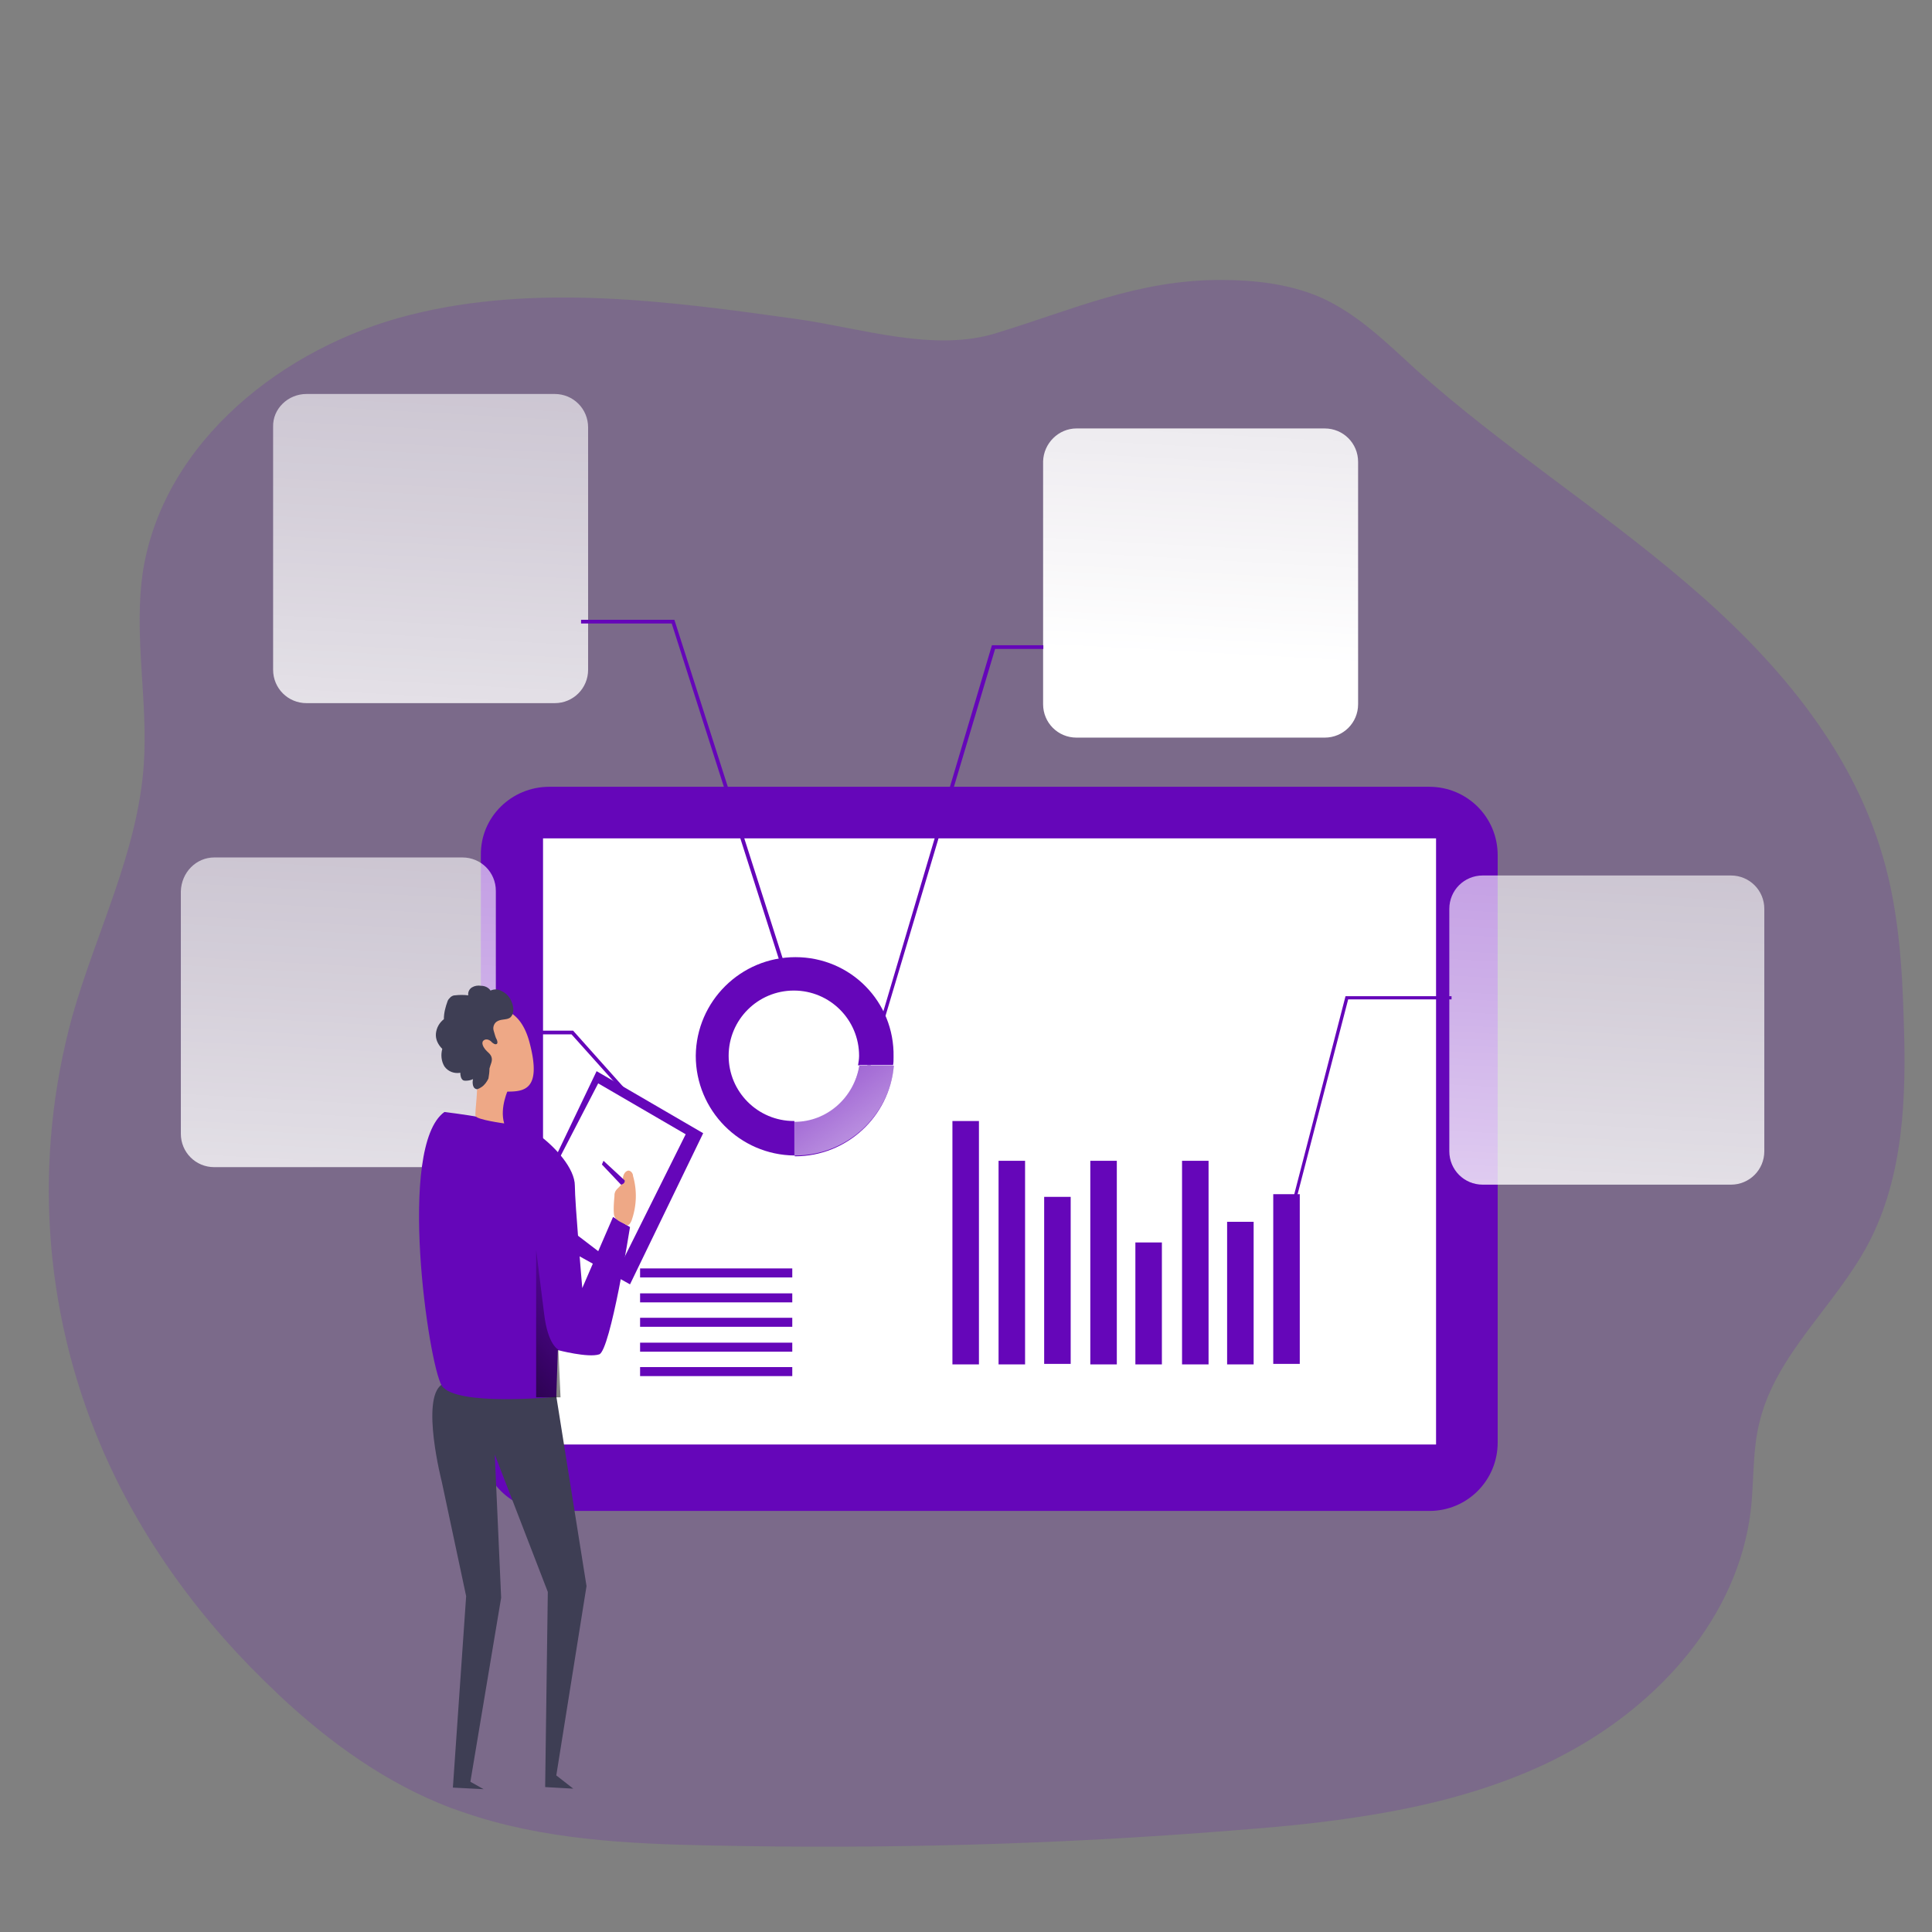 <?xml version="1.0" encoding="utf-8"?>
<svg viewBox="0 0 500 500" xmlns="http://www.w3.org/2000/svg">
  <rect x="0" y="0" width="500" height="500" fill="#808080" stroke="none"/>
  <g fill="#fc5b3f" transform="matrix(1.372, 0, 0, 1.372, 12.629, 72.455)" style="">
    <path d="M343.2 181.8c-6.2 11.7-17.4 20.8-20.5 33.6-1.4 5.5-1 11.3-1.7 17-2.5 19.9-17.3 36.3-35.1 45.7-.8.4-1.5.8-2.3 1.2-11.7 5.7-24.3 8.8-37.1 10.7-7.8 1.2-15.7 1.9-23.6 2.5-32.6 2.6-65.2 3.5-98 2.8-15.8-.3-31.9-1.1-46.8-6.3-.8-.3-1.5-.5-2.3-.8-12.1-4.6-22.8-12.3-32.3-21.2l-.4-.4c-14.1-13.2-25.9-29.2-33.4-47C-1.1 194-2.9 165.7 4.4 139c4.5-15.9 12.3-30.9 13.5-47.3.9-12.3-2-24.8-.1-37 4-24.3 26.5-42.1 50.3-48.1s48.9-2.6 73.2.8c11.9 1.7 25.8 6.3 37.5 2.6C193.2 5.6 205.4 0 221 0c6.3 0 12.8.7 18.7 3.2 7.1 3.1 12.7 8.7 18.4 13.9 16 14.3 34.2 25.9 50.6 39.9 16.4 13.9 31.2 30.9 37.2 51.6 3 10.1 3.7 20.7 4 31.2.5 14.3 0 29.3-6.7 42z" opacity=".18" style="fill: rgb(101, 6, 185);"/>
    <path d="M94.4 95.6h166c7.1 0 12.9 5.7 12.9 12.9v110.8c0 7.1-5.7 12.9-12.9 12.9h-166c-7.1 0-12.9-5.7-12.9-12.9V108.5c-.1-7.2 5.8-12.9 12.9-12.9z" style="fill: rgb(101, 6, 185);"/>
  </g>
  <path d="M 140.537 216.969 L 371.65 216.969 L 371.65 373.834 L 140.537 373.834 L 140.537 216.969 Z" fill="#fff" style=""/>
  <path d="M 246.487 290.118 L 253.35 290.118 L 253.35 353.111 L 246.487 353.111 L 246.487 290.118 Z M 258.427 300.411 L 265.289 300.411 L 265.289 353.111 L 258.427 353.111 L 258.427 300.411 Z M 270.229 309.743 L 277.092 309.743 L 277.092 352.975 L 270.229 352.975 L 270.229 309.743 Z M 282.17 300.411 L 289.031 300.411 L 289.031 353.111 L 282.17 353.111 L 282.17 300.411 Z M 293.834 321.547 L 300.696 321.547 L 300.696 353.111 L 293.834 353.111 L 293.834 321.547 Z M 305.912 300.411 L 312.775 300.411 L 312.775 353.111 L 305.912 353.111 L 305.912 300.411 Z M 317.576 316.194 L 324.44 316.194 L 324.44 353.111 L 317.576 353.111 L 317.576 316.194 Z M 329.516 309.058 L 336.379 309.058 L 336.379 352.975 L 329.516 352.975 L 329.516 309.058 Z M 165.653 328.271 L 205.04 328.271 L 205.04 330.604 L 165.653 330.604 L 165.653 328.271 Z M 165.653 334.721 L 205.04 334.721 L 205.04 337.054 L 165.653 337.054 L 165.653 334.721 Z M 165.653 341.035 L 205.04 341.035 L 205.04 343.367 L 165.653 343.367 L 165.653 341.035 Z M 165.653 347.486 L 205.04 347.486 L 205.04 349.818 L 165.653 349.818 L 165.653 347.486 Z M 165.653 353.799 L 205.04 353.799 L 205.04 356.132 L 165.653 356.132 L 165.653 353.799 Z M 205.863 247.711 C 191.728 247.711 180.2 259.101 180.063 273.238 C 180.063 287.373 191.454 298.902 205.588 299.039 L 205.588 290.118 L 205.452 290.118 C 196.121 290.118 188.572 282.57 188.572 273.238 C 188.572 263.906 196.121 256.356 205.452 256.356 C 214.785 256.356 222.332 263.906 222.332 273.238 C 222.332 274.062 222.196 274.885 222.059 275.709 L 231.116 275.709 C 231.253 275.021 231.253 274.335 231.253 273.513 C 231.527 259.24 220.136 247.711 205.863 247.711 Z" style="fill: rgb(101, 6, 185);"/>
  <linearGradient id="A" gradientUnits="userSpaceOnUse" x1="305.951" y1="-80.113" x2="288.574" y2="237.372" gradientTransform="matrix(1.372, 0, 0, 1.372, 12.629, 72.455)">
    <stop offset="0.02" stop-color="#fff" stop-opacity="0"/>
    <stop offset="0.14" stop-color="#fff" stop-opacity=".06"/>
    <stop offset="0.32" stop-color="#fff" stop-opacity=".39"/>
    <stop offset="0.68" stop-color="#fff" stop-opacity=".68"/>
    <stop offset="1" stop-color="#fff"/>
  </linearGradient>
  <path d="M 383.728 226.575 L 447.955 226.575 C 452.759 226.575 456.602 230.418 456.602 235.221 L 456.602 297.941 C 456.602 302.745 452.759 306.588 447.955 306.588 L 383.728 306.588 C 378.924 306.588 375.082 302.745 375.082 297.941 L 375.082 235.221 C 375.082 230.418 378.924 226.575 383.728 226.575 Z" fill="url(#A)" style=""/>
  <linearGradient id="B" gradientUnits="userSpaceOnUse" x1="233.889" y1="-246.705" x2="216.504" y2="70.781" gradientTransform="matrix(1.372, 0, 0, 1.372, 12.629, 72.455)">
    <stop offset="0.02" stop-color="#fff" stop-opacity="0"/>
    <stop offset="0.32" stop-color="#fff" stop-opacity=".39"/>
    <stop offset="0.68" stop-color="#fff" stop-opacity=".68"/>
    <stop offset="1" stop-color="#fff"/>
  </linearGradient>
  <path d="M 278.601 110.882 L 342.83 110.882 C 347.634 110.882 351.476 114.725 351.476 119.528 L 351.476 182.248 C 351.476 187.051 347.634 190.895 342.83 190.895 L 278.601 190.895 C 273.797 190.895 269.955 187.051 269.955 182.248 L 269.955 119.391 C 270.091 114.725 273.934 110.882 278.601 110.882 Z" fill="url(#B)" style=""/>
  <linearGradient id="C" gradientUnits="userSpaceOnUse" x1="84.176" y1="-172.372" x2="66.791" y2="145.114" gradientTransform="matrix(1.372, 0, 0, 1.372, 12.629, 72.455)">
    <stop offset="0.02" stop-color="#fff" stop-opacity="0"/>
    <stop offset="0.32" stop-color="#fff" stop-opacity=".39"/>
    <stop offset="0.68" stop-color="#fff" stop-opacity=".68"/>
    <stop offset="1" stop-color="#fff"/>
  </linearGradient>
  <path d="M 79.328 101.961 L 143.556 101.961 C 148.359 101.961 152.202 105.804 152.202 110.608 L 152.202 173.326 C 152.202 178.13 148.359 181.973 143.556 181.973 L 79.328 181.973 C 74.524 181.973 70.681 178.13 70.681 173.326 L 70.681 110.471 C 70.545 105.804 74.524 101.961 79.328 101.961 Z" fill="url(#C)" style=""/>
  <linearGradient id="D" gradientUnits="userSpaceOnUse" x1="66.695" y1="-82.075" x2="49.318" y2="235.41" gradientTransform="matrix(1.372, 0, 0, 1.372, 12.629, 72.455)">
    <stop offset="0.02" stop-color="#fff" stop-opacity="0"/>
    <stop offset="0.32" stop-color="#fff" stop-opacity=".39"/>
    <stop offset="0.68" stop-color="#fff" stop-opacity=".68"/>
    <stop offset="1" stop-color="#fff"/>
  </linearGradient>
  <path d="M 55.448 221.909 L 119.677 221.909 C 124.48 221.909 128.323 225.752 128.323 230.555 L 128.323 293.412 C 128.323 298.215 124.48 302.058 119.677 302.058 L 55.448 302.058 C 50.644 302.058 46.802 298.215 46.802 293.412 L 46.802 230.694 C 46.938 225.752 50.781 221.909 55.448 221.909 Z" fill="url(#D)" style=""/>
  <g fill="#fc5b3f" transform="matrix(1.372, 0, 0, 1.372, 12.629, 72.455)" style="">
    <path d="M234.2 177.7l-.6-.1 11-42.5h20v.6h-19.5zM187.6 69.6h-9.1l-25 83.7-.6-.1 25-84.3h9.7zm-48.1 64.1l-22-68.9h-17.1v-.7H118l.1.3 22.1 69.1zm-25.3 26l-15.6-17.4H83.3v-.7h15.6l15.8 17.7z" style="fill: rgb(101, 6, 185);"/>
    <path d="M159.4 148.2c-.8 9.6-8.9 17.1-18.6 17.1h-.1v-6.5c6.1 0 11.2-4.6 12.2-10.6h6.5z" style="fill: rgb(101, 6, 185);"/>
  </g>
  <linearGradient id="E" gradientUnits="userSpaceOnUse" x1="136.943" y1="138.336" x2="168.612" y2="182.116" gradientTransform="matrix(1.372, 0, 0, 1.372, 12.629, 72.455)">
    <stop offset="0.02" stop-color="#fff" stop-opacity="0"/>
    <stop offset="0.32" stop-color="#fff" stop-opacity=".39"/>
    <stop offset="0.68" stop-color="#fff" stop-opacity=".68"/>
    <stop offset="1" stop-color="#fff"/>
  </linearGradient>
  <path d="M 231.391 275.571 C 230.292 288.746 219.176 299.039 205.863 299.039 L 205.726 299.039 L 205.726 290.118 C 214.098 290.118 221.098 283.805 222.47 275.571 L 231.391 275.571 Z" fill="url(#E)" style=""/>
  <path d="M 142.458 302.195 L 154.398 277.217 L 181.983 293.274 L 163.045 332.387 L 148.223 324.155 L 142.458 302.195 Z" style="fill: rgb(101, 6, 185);"/>
  <path d="M 144.791 299.724 L 154.81 280.375 L 177.455 293.549 L 160.3 327.996 L 148.634 319.076 L 144.791 299.724 Z" fill="#fff" style=""/>
  <path d="M 143.969 361.346 L 151.791 410.478 L 143.969 459.474 L 148.359 462.904 L 141.086 462.492 L 141.773 411.987 L 128.049 376.443 L 129.695 413.497 L 121.735 461.12 L 125.165 463.041 L 117.206 462.629 L 120.638 413.086 L 114.325 383.442 C 114.325 383.442 108.834 362.031 114.325 358.327 C 119.814 354.621 143.969 361.346 143.969 361.346 Z" fill="#3e3e54" style=""/>
  <path d="M 115.011 287.785 C 115.011 287.785 134.225 289.981 139.027 293.412 C 143.831 296.843 148.771 302.47 148.771 306.862 C 148.771 311.252 150.693 333.349 150.693 333.349 L 158.652 314.958 L 163.045 317.567 C 163.045 317.567 157.967 349.544 155.083 350.503 C 152.202 351.465 144.38 349.406 144.38 349.406 L 143.969 361.484 C 143.969 361.484 117.893 364.091 114.325 358.601 C 110.893 352.975 102.659 296.706 115.011 287.785 Z" style="fill: rgb(101, 6, 185);"/>
  <g fill="#eea886" transform="matrix(1.372, 0, 0, 1.372, 12.629, 72.455)" style="">
    <path d="M86.7 152.6s-1.7 3.5-.8 6.5c0 0-5.2-.7-5.4-1.4-.2-.6.7-6.1.1-7.8s6.1 2.7 6.1 2.7z"/>
    <path d="M81.1 138c2-.8 7.7-2.1 9.7 6.3 2.1 8.4-1.1 8.8-4.3 8.8-3.3 0-8.8-5.2-9.3-7s-2-5.5 3.9-8.1zm25.6 34.8c0-.3 0-.4.1-.7.2-.6.8-.9 1.2-1.5.2-.3.3-.8.3-1.1a1.93 1.93 0 01.3-1c.2-.3.5-.5.8-.5.5.1.8.6.8 1 .8 2.8.7 5.7-.3 8.5-.2.4-.4.8-.8.8-.2 0-.3-.1-.4-.2-.8-.4-2-.8-2.1-1.9s0-2.3.1-3.4z"/>
  </g>
  <path d="M 161.672 305.489 L 156.183 300.411 L 155.771 301.371 L 160.711 306.588 C 160.848 306.588 161.81 306.313 161.672 305.489 Z" style="fill: rgb(101, 6, 185);"/>
  <linearGradient id="F" gradientUnits="userSpaceOnUse" x1="107.183" y1="185.551" x2="68.576" y2="219.113" gradientTransform="matrix(1.372, 0, 0, 1.372, 12.629, 72.455)">
    <stop offset="0" stop-opacity="0"/>
    <stop offset="0.99"/>
  </linearGradient>
  <path d="M 144.517 349.268 C 144.517 349.268 141.773 348.171 140.812 339.937 L 138.753 323.468 L 138.753 361.62 L 145.066 361.62 L 144.517 349.268 Z" fill="url(#F)" style=""/>
  <path d="M 132.439 259.376 C 132.028 258.142 131.067 257.043 129.832 256.494 C 128.871 255.945 127.912 255.945 126.951 256.356 C 126.401 255.533 125.441 255.122 124.48 255.122 C 123.657 254.985 122.832 255.122 122.147 255.533 C 121.461 255.945 121.049 256.769 121.186 257.592 C 120.088 257.455 118.853 257.455 117.755 257.592 C 117.343 257.592 117.069 257.729 116.657 258.004 C 116.246 258.415 115.971 258.69 115.834 259.101 C 115.284 260.611 114.873 262.121 114.873 263.768 C 113.704 264.665 112.958 266.007 112.814 267.473 C 112.677 268.983 113.364 270.355 114.461 271.453 C 114.049 272.963 114.188 274.61 115.011 275.982 C 115.971 277.355 117.618 277.905 119.127 277.629 C 119.127 278.316 119.266 279.14 119.814 279.551 C 120.025 279.662 120.263 279.71 120.5 279.688 C 121.186 279.688 121.873 279.551 122.42 279.277 C 122.284 279.825 122.284 280.375 122.42 280.922 C 122.558 281.472 122.971 281.884 123.52 281.884 C 123.931 281.746 124.206 281.61 124.617 281.334 C 125.441 280.787 125.989 279.963 126.401 279.14 C 126.54 278.316 126.675 277.491 126.675 276.532 C 126.951 275.434 127.498 274.61 127.225 273.649 C 126.951 272.689 126.127 272.277 125.578 271.59 C 125.029 270.904 124.48 269.807 125.165 269.258 C 125.853 268.708 126.813 269.12 127.362 269.807 C 127.775 270.081 128.049 270.355 128.46 270.218 C 128.871 270.081 128.735 269.532 128.597 269.12 C 128.185 268.435 128.049 267.611 127.775 266.788 C 127.498 265.964 127.775 265.003 128.46 264.454 C 129.558 263.63 131.067 264.042 132.028 263.357 C 133.263 262.258 132.852 260.337 132.439 259.376 Z" fill="#3e3e54" style=""/>
</svg>